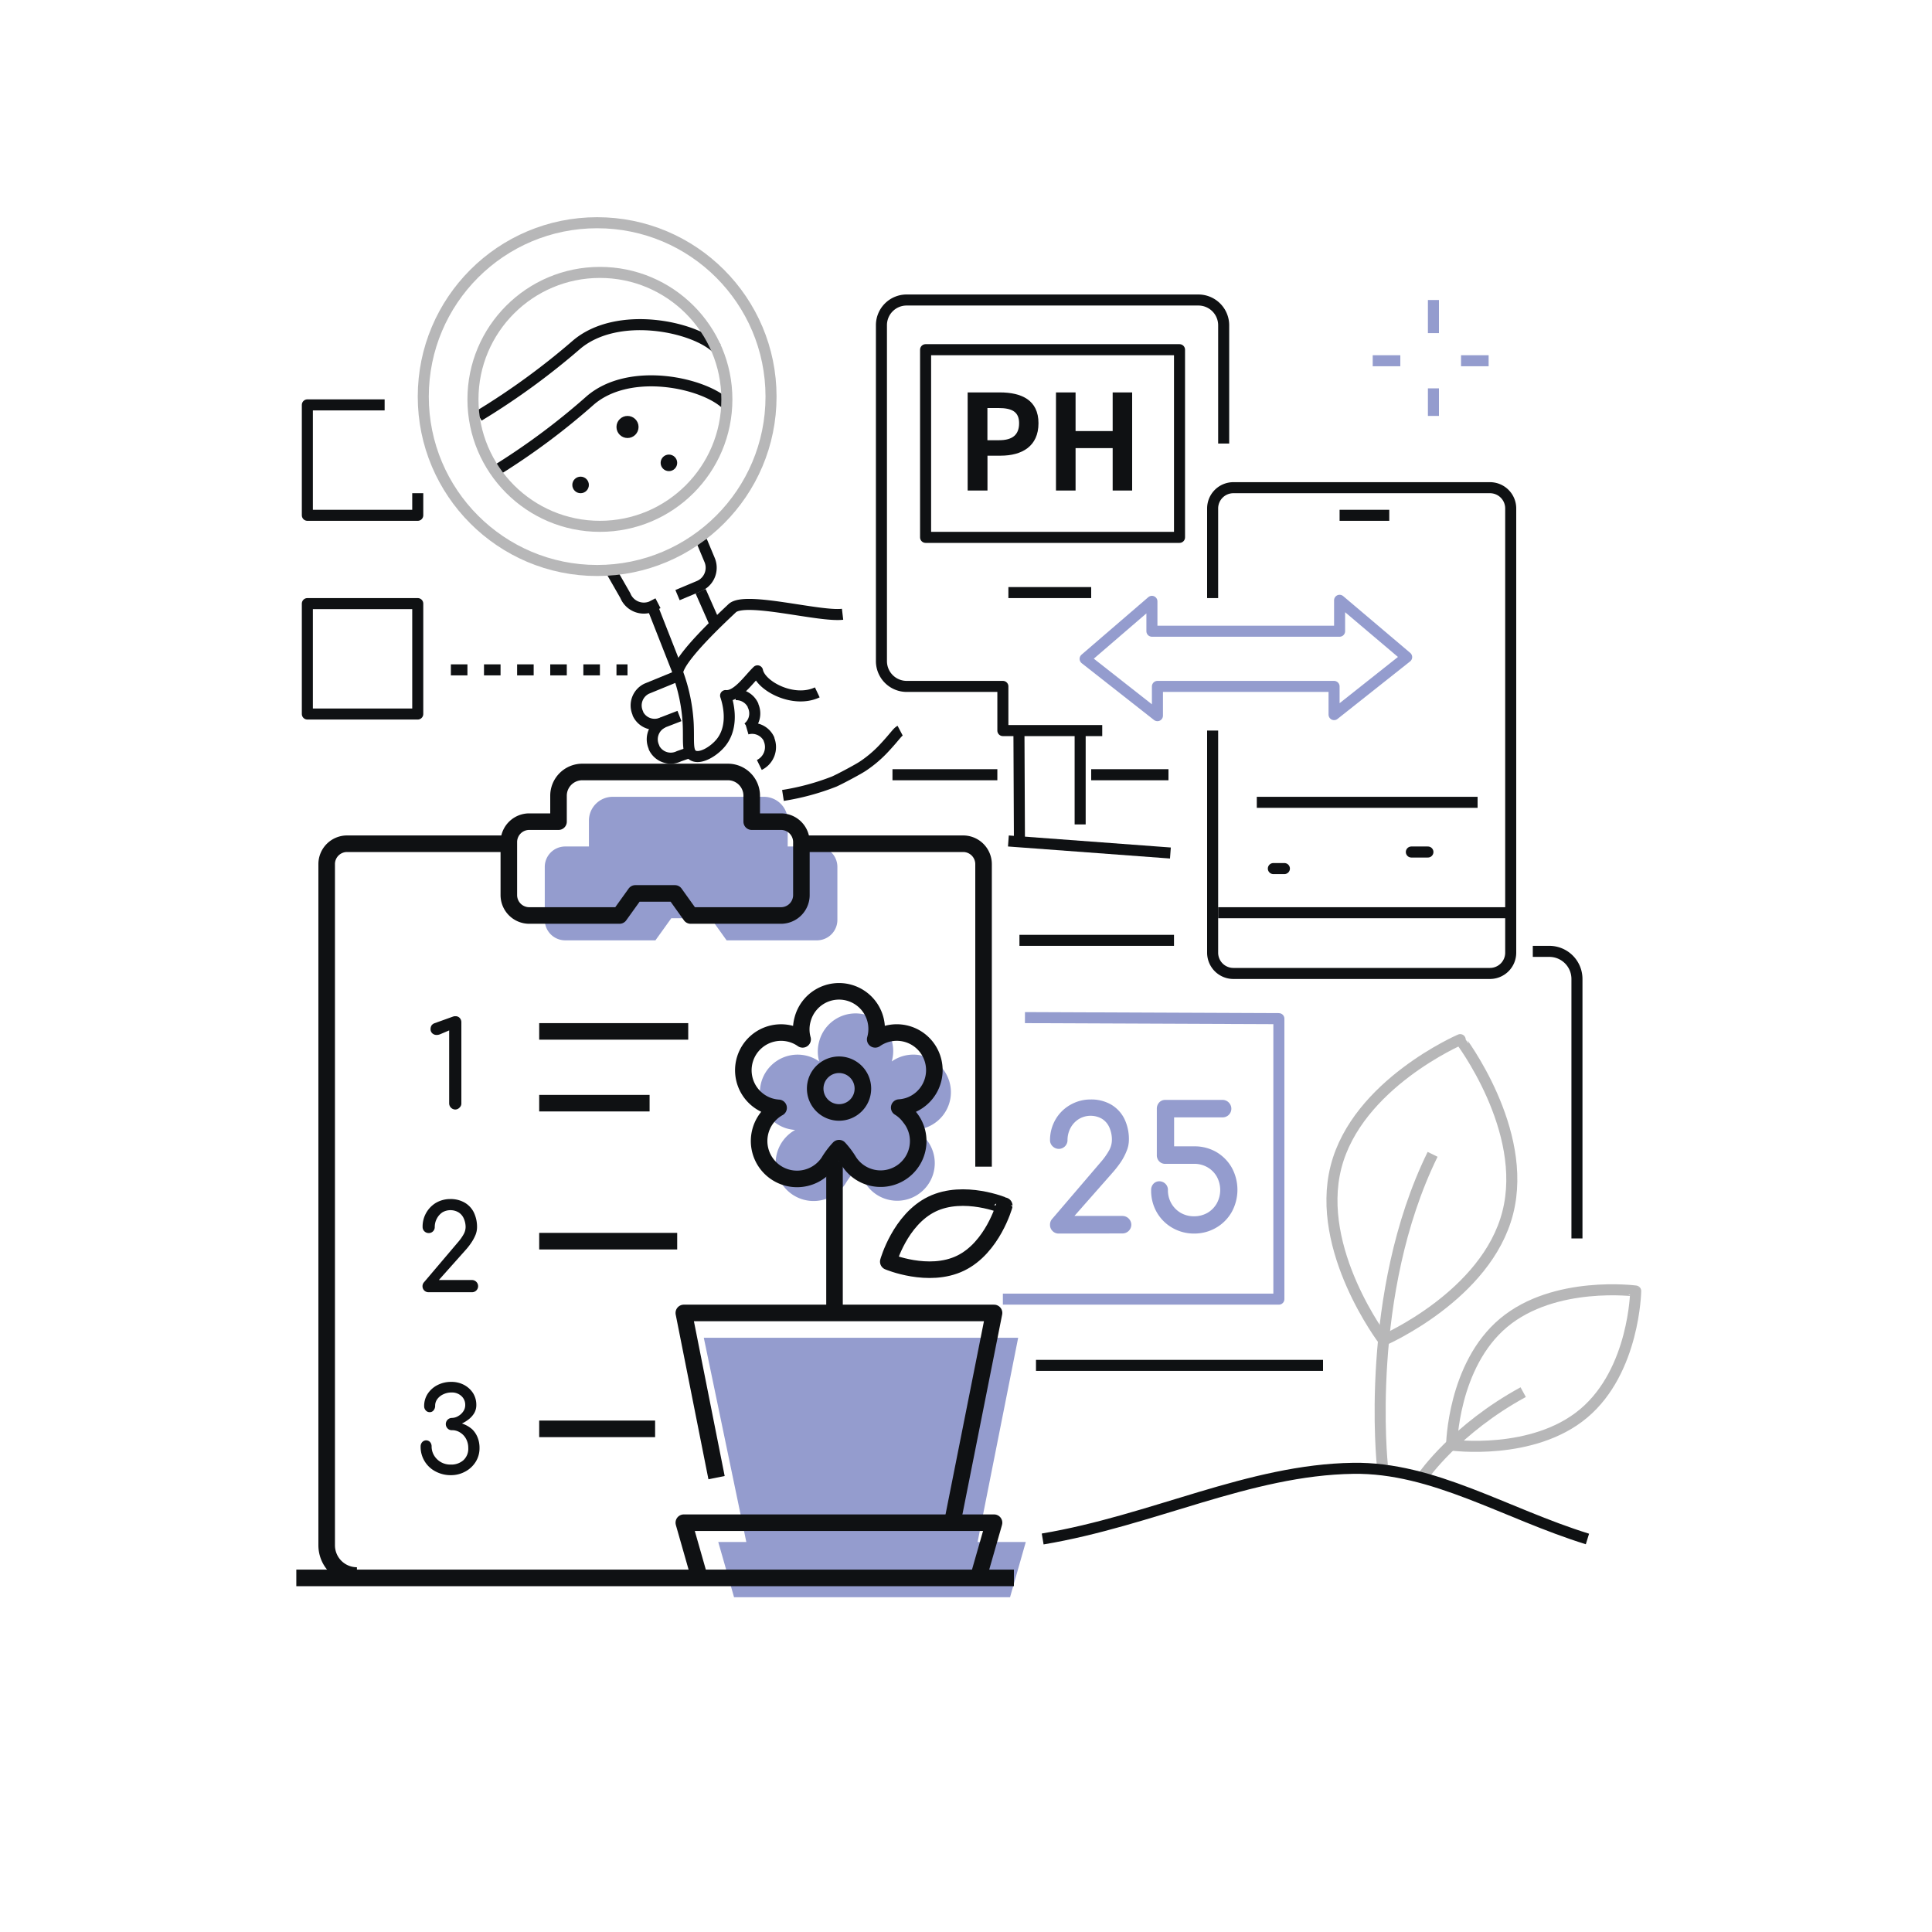 <?xml version="1.0" encoding="utf-8"?>
<svg xmlns="http://www.w3.org/2000/svg" data-name="Layer 1" viewBox="0 0 350 350">
  <line fill="none" stroke="#949cce" stroke-linejoin="round" stroke-width="2" x1="259.68" x2="259.68" y1="54.35" y2="60.35"/>
  <line fill="none" stroke="#949cce" stroke-linejoin="round" stroke-width="2" x1="259.68" x2="259.68" y1="70.35" y2="75.35"/>
  <line fill="none" stroke="#949cce" stroke-linejoin="round" stroke-width="2" x1="248.68" x2="253.68" y1="65.35" y2="65.35"/>
  <line fill="none" stroke="#949cce" stroke-linejoin="round" stroke-width="2" x1="264.68" x2="269.68" y1="65.35" y2="65.35"/>
  <path d="M171.93,195.76a6.8,6.8,0,0,0-10.38-3.47,6.82,6.82,0,1,0-13.15-3.62,6.74,6.74,0,0,0,0,3.62,6.75,6.75,0,0,0-1.8-.9,6.83,6.83,0,1,0-4.21,13,7.26,7.26,0,0,0,1.66.31,6.87,6.87,0,1,0,8.66,10.35,6,6,0,0,0,.42-.57A14.53,14.53,0,0,1,155,212a14.81,14.81,0,0,1,1.82,2.43A6.81,6.81,0,1,0,168.24,207c-.13-.19-.27-.39-.42-.57a6.65,6.65,0,0,0-1.92-1.78,7.26,7.26,0,0,0,1.66-.31A6.8,6.8,0,0,0,171.93,195.76Z" fill="#949cce"/>
  <polygon fill="#949cce" points="127.5 242.35 135.41 280.35 176.91 280.31 184.45 242.35 127.5 242.35"/>
  <polygon fill="#949cce" points="130.12 279.35 132.98 289.35 182.98 289.35 185.83 279.35 130.12 279.35"/>
  <path d="M148,153.35h-5.3v-4.69a4.31,4.31,0,0,0-4.31-4.31H111a4.31,4.31,0,0,0-4.31,4.31v4.69h-4.3a3.7,3.7,0,0,0-3.7,3.7v9.6a3.7,3.7,0,0,0,3.7,3.7h16.35l2.87-4h7.16l2.86,4H148a3.7,3.7,0,0,0,3.7-3.7v-9.6A3.7,3.7,0,0,0,148,153.35Z" fill="#949cce"/>
  <path d="M152,201.53a4.32,4.32,0,1,1,4.32-4.32,4.31,4.31,0,0,1-4.32,4.32Z" fill="none" stroke="#0f1113" stroke-linejoin="round" stroke-width="3"/>
  <path d="M91.68,152.85H62.87a3.69,3.69,0,0,0-3.69,3.69h0v123.4a5.48,5.48,0,0,0,5.48,5.48h0" fill="none" stroke="#0f1113" stroke-linejoin="round" stroke-width="3"/>
  <path d="M145.68,152.85h28.8a3.7,3.7,0,0,1,3.7,3.69v54.81" fill="none" stroke="#0f1113" stroke-linejoin="round" stroke-width="3"/>
  <path d="M141.48,148.85h-5.3v-4.69a4.31,4.31,0,0,0-4.31-4.31H105.49a4.31,4.31,0,0,0-4.31,4.31v4.69h-5.3a3.7,3.7,0,0,0-3.7,3.7v9.6a3.7,3.7,0,0,0,3.7,3.7h16.35l2.87-4h7.16l2.86,4h16.36a3.7,3.7,0,0,0,3.7-3.7v-9.6A3.7,3.7,0,0,0,141.48,148.85Z" fill="none" stroke="#0f1113" stroke-linejoin="round" stroke-width="3"/>
  <polyline fill="none" points="126.76 285.94 123.88 275.85 180.08 275.85 177.19 285.94" stroke="#0f1113" stroke-linejoin="round" stroke-width="3"/>
  <polyline fill="none" points="172.63 275.31 180.08 237.85 123.88 237.85 129.81 267.69" stroke="#0f1113" stroke-linejoin="round" stroke-width="3"/>
  <line fill="none" stroke="#0f1113" stroke-linejoin="round" stroke-width="3" x1="183.68" x2="53.68" y1="285.85" y2="285.85"/>
  <path d="M168.93,191.76a6.8,6.8,0,0,0-10.38-3.47,6.82,6.82,0,1,0-13.15-3.62,6.74,6.74,0,0,0,0,3.62,6.75,6.75,0,0,0-1.8-.9,6.83,6.83,0,1,0-4.21,13h0a7.26,7.26,0,0,0,1.66.31,6.87,6.87,0,1,0,8.66,10.35,6,6,0,0,0,.42-.57A14.53,14.53,0,0,1,152,208a14.81,14.81,0,0,1,1.82,2.43A6.81,6.81,0,1,0,165.24,203c-.13-.19-.27-.39-.42-.57a6.65,6.65,0,0,0-1.92-1.78,7.26,7.26,0,0,0,1.66-.31A6.8,6.8,0,0,0,168.93,191.76Z" fill="none" stroke="#0f1113" stroke-linejoin="round" stroke-width="3"/>
  <line fill="none" stroke="#0f1113" stroke-linejoin="round" stroke-width="3" x1="151.18" x2="151.18" y1="210.35" y2="237.35"/>
  <path d="M168.84,218.13c-5.8,2.81-7.92,10.43-7.92,10.43s7.29,3.09,13.09.28,7.92-10.42,7.92-10.42S174.64,215.33,168.84,218.13Z" fill="none" stroke="#0f1113" stroke-linejoin="round" stroke-width="3"/>
  <path d="M82.45,201a1.13,1.13,0,0,1-1.08-1.11V186.67l-1.58.67a1.65,1.65,0,0,1-.69.15,1.1,1.1,0,0,1-.79-.3,1,1,0,0,1-.31-.78,1.27,1.27,0,0,1,.17-.63,1.11,1.11,0,0,1,.54-.41l3.37-1.21.22-.06h.19a1,1,0,0,1,.79.31,1.15,1.15,0,0,1,.3.81v14.65a1,1,0,0,1-.33.78A1.06,1.06,0,0,1,82.45,201Z" fill="#0f1113"/>
  <path d="M77.64,234.1a1.08,1.08,0,0,1-1.1-1.06v0a1.08,1.08,0,0,1,.3-.78L83,225a8.26,8.26,0,0,0,1-1.42,2.73,2.73,0,0,0,.35-1.28,3.84,3.84,0,0,0-.35-1.6,2.47,2.47,0,0,0-.93-1.07,2.9,2.9,0,0,0-2.93,0,3.1,3.1,0,0,0-1,1.13,3.17,3.17,0,0,0-.38,1.54,1.08,1.08,0,0,1-.31.76,1.06,1.06,0,0,1-.79.32,1.1,1.1,0,0,1-.78-.32,1.07,1.07,0,0,1-.32-.76A5,5,0,0,1,79,217.89a5.14,5.14,0,0,1,2.6-.67,5.05,5.05,0,0,1,2.55.63,4.22,4.22,0,0,1,1.68,1.77,6,6,0,0,1,.59,2.72,3.82,3.82,0,0,1-.29,1.41,7.78,7.78,0,0,1-.74,1.36,11.27,11.27,0,0,1-.89,1.17l-5,5.61h6a1.1,1.1,0,0,1,.8.34,1.1,1.1,0,0,1-.8,1.87Z" fill="#0f1113"/>
  <path d="M81.76,267.24a5.84,5.84,0,0,1-2.87-.68,5,5,0,0,1-2.69-4.51,1.15,1.15,0,0,1,.3-.81,1,1,0,0,1,.7-.31,1,1,0,0,1,.71.31,1.18,1.18,0,0,1,.28.81,3.15,3.15,0,0,0,.46,1.64,3.4,3.4,0,0,0,3,1.63,3.28,3.28,0,0,0,2.3-.79,2.81,2.81,0,0,0,.88-2.22,3.41,3.41,0,0,0-.39-1.63,3,3,0,0,0-1.06-1.15,2.69,2.69,0,0,0-1.51-.44,1,1,0,0,1-.79-.32,1.12,1.12,0,0,1,.74-1.9h0a2.25,2.25,0,0,0,1.16-.32,2.68,2.68,0,0,0,.93-.84,2,2,0,0,0,.37-1.2,2.11,2.11,0,0,0-.69-1.6,2.51,2.51,0,0,0-1.77-.65,3.43,3.43,0,0,0-1.51.33,2.76,2.76,0,0,0-1.08.86,2,2,0,0,0-.4,1.21,1.25,1.25,0,0,1-.28.83.86.86,0,0,1-.71.34.93.93,0,0,1-.7-.31,1.1,1.1,0,0,1-.3-.79,4,4,0,0,1,.65-2.25,4.64,4.64,0,0,1,1.78-1.57,5.42,5.42,0,0,1,2.5-.57,4.85,4.85,0,0,1,2.3.55,4.4,4.4,0,0,1,1.63,1.49,4,4,0,0,1,.59,2.13,2.88,2.88,0,0,1-.38,1.49,4.11,4.11,0,0,1-1,1.12,6,6,0,0,1-1.23.76,5.27,5.27,0,0,1,1.86,1.05,4.23,4.23,0,0,1,1,1.53,5,5,0,0,1,.33,1.88,4.63,4.63,0,0,1-.71,2.51,5,5,0,0,1-1.9,1.75A5.34,5.34,0,0,1,81.76,267.24Z" fill="#0f1113"/>
  <line fill="none" stroke="#0f1113" stroke-linejoin="round" stroke-width="3" x1="97.68" x2="124.68" y1="186.85" y2="186.85"/>
  <line fill="none" stroke="#0f1113" stroke-linejoin="round" stroke-width="3" x1="97.68" x2="117.68" y1="199.85" y2="199.85"/>
  <line fill="none" stroke="#0f1113" stroke-linejoin="round" stroke-width="3" x1="97.68" x2="122.68" y1="224.85" y2="224.85"/>
  <line fill="none" stroke="#0f1113" stroke-linejoin="round" stroke-width="3" x1="97.68" x2="118.68" y1="258.85" y2="258.85"/>
  <path d="M273.14,219.71c-3.83,15-22.5,23.08-22.5,23.08s-12.45-16.34-8.61-31.38,22.5-23.07,22.5-23.07S277,204.68,273.14,219.71Z" fill="none" stroke="#b7b7b8" stroke-linejoin="round" stroke-width="2"/>
  <path d="M272.4,239.63c-9.21,7.7-9.43,22.16-9.43,22.16s14.72,2,23.93-5.74,9.42-22.17,9.42-22.17S281.61,231.92,272.4,239.63Z" fill="none" stroke="#b7b7b8" stroke-linejoin="round" stroke-width="2"/>
  <path d="M257.83,267.41s5.91-8.56,18.11-15.21" fill="none" stroke="#b7b7b8" stroke-linejoin="round" stroke-width="2"/>
  <path d="M250.43,265.49s-3.32-31.05,9.1-56.37" fill="none" stroke="#b7b7b8" stroke-linejoin="round" stroke-width="2"/>
  <polyline fill="none" points="185.68 184.35 231.68 184.54 231.68 235.35 181.68 235.35" stroke="#949cce" stroke-linejoin="round" stroke-width="2"/>
  <path d="M188.89,278.8c19.93-3.34,37.41-12.52,56.25-12.8,14.52-.22,27.57,8.19,42.44,12.8" fill="none" stroke="#0f1113" stroke-linejoin="round" stroke-width="2"/>
  <line fill="none" stroke="#0f1113" stroke-linejoin="round" stroke-width="2" x1="187.68" x2="239.68" y1="247.35" y2="247.35"/>
  <path d="M285.68,224.35V177.4a5,5,0,0,0-4.95-5.05h-3.05" fill="none" stroke="#0f1113" stroke-linejoin="round" stroke-width="2"/>
  <path d="M191.8,223.47a1.5,1.5,0,0,1-1.13-.47,1.52,1.52,0,0,1-.45-1.12,1.55,1.55,0,0,1,.44-1.12l8.81-10.3a12.25,12.25,0,0,0,1.45-2.05,3.94,3.94,0,0,0,.51-1.84,5.43,5.43,0,0,0-.47-2.35,3.49,3.49,0,0,0-1.33-1.54,4.13,4.13,0,0,0-4.21.06,4.27,4.27,0,0,0-1.49,1.61,4.64,4.64,0,0,0-.54,2.22,1.58,1.58,0,0,1-1.6,1.56,1.6,1.6,0,0,1-1.1-.47,1.5,1.5,0,0,1-.47-1.09,7.47,7.47,0,0,1,1-3.77,7.18,7.18,0,0,1,2.63-2.62,7.33,7.33,0,0,1,3.74-1,7.2,7.2,0,0,1,3.66.9,6.21,6.21,0,0,1,2.41,2.54,8.42,8.42,0,0,1,.85,3.91,5.27,5.27,0,0,1-.42,2,10.9,10.9,0,0,1-1.05,2,20.8,20.8,0,0,1-1.29,1.68l-7.11,8.07h8.69a1.62,1.62,0,0,1,1.62,1.58,1.6,1.6,0,0,1-1.62,1.59Z" fill="#949cce"/>
  <path d="M216.36,223.47a7.8,7.8,0,0,1-4-1.05,7.61,7.61,0,0,1-2.82-2.84,7.87,7.87,0,0,1-1-4,1.61,1.61,0,0,1,.43-1.14,1.47,1.47,0,0,1,1-.44,1.59,1.59,0,0,1,1.15.45,1.52,1.52,0,0,1,.46,1.14,4.77,4.77,0,0,0,.62,2.42,4.65,4.65,0,0,0,1.7,1.71,4.7,4.7,0,0,0,2.4.62,4.84,4.84,0,0,0,2.44-.62,4.62,4.62,0,0,0,1.69-1.71,5.05,5.05,0,0,0,0-4.86,4.57,4.57,0,0,0-1.69-1.69,4.74,4.74,0,0,0-2.44-.62h-5.18a1.47,1.47,0,0,1-1.12-.45,1.57,1.57,0,0,1-.43-1.14v-8.38a1.63,1.63,0,0,1,.43-1.15,1.44,1.44,0,0,1,1.12-.46h10.37a1.54,1.54,0,0,1,1.12.48,1.57,1.57,0,0,1-1.09,2.68h-8.82v5.25h3.6a7.87,7.87,0,0,1,4,1,7.68,7.68,0,0,1,2.83,2.83,8.35,8.35,0,0,1,0,8.08,7.64,7.64,0,0,1-2.83,2.84A7.81,7.81,0,0,1,216.36,223.47Z" fill="#949cce"/>
  <path d="M175.3,71.09h5.83c3.94,0,7,1.39,7,5.58s-3,5.88-6.86,5.88h-2.38v6.31H175.3Zm5.7,8.66c2.44,0,3.62-1,3.62-3.08s-1.3-2.75-3.74-2.75h-2v5.83Z" fill="#0f1113"/>
  <path d="M191.3,71.09h3.55v7h6.72v-7h3.53V88.86h-3.53V81.18h-6.72v7.68H191.3Z" fill="#0f1113"/>
  <path d="M221.68,80.35V58.92a4.58,4.58,0,0,0-4.57-4.57H164.25a4.56,4.56,0,0,0-4.57,4.55v60.88a4.58,4.58,0,0,0,4.57,4.57h17.43v8h18" fill="none" stroke="#0f1113" stroke-linejoin="round" stroke-width="2"/>
  <line fill="none" stroke="#0f1113" stroke-linejoin="round" stroke-width="2" x1="184.68" x2="184.59" y1="152.35" y2="132.35"/>
  <line fill="none" stroke="#0f1113" stroke-linejoin="round" stroke-width="2" x1="195.68" x2="195.68" y1="132.35" y2="149.35"/>
  <rect fill="none" height="34" stroke="#0f1113" stroke-linejoin="round" stroke-width="2" width="46" x="167.68" y="63.35"/>
  <line fill="none" stroke="#0f1113" stroke-linejoin="round" stroke-width="2" x1="161.68" x2="180.68" y1="140.35" y2="140.35"/>
  <line fill="none" stroke="#0f1113" stroke-linejoin="round" stroke-width="2" x1="227.68" x2="267.68" y1="145.35" y2="145.35"/>
  <line fill="none" stroke="#0f1113" stroke-linejoin="round" stroke-width="2" x1="197.68" x2="211.68" y1="140.35" y2="140.35"/>
  <line fill="none" stroke="#0f1113" stroke-linejoin="round" stroke-width="2" x1="184.68" x2="212.68" y1="170.35" y2="170.35"/>
  <line fill="none" stroke="#0f1113" stroke-linecap="round" stroke-linejoin="round" stroke-width="2" x1="230.68" x2="232.68" y1="157.35" y2="157.35"/>
  <line fill="none" stroke="#0f1113" stroke-linecap="round" stroke-linejoin="round" stroke-width="2" x1="255.68" x2="258.68" y1="154.35" y2="154.35"/>
  <line fill="none" stroke="#0f1113" stroke-linejoin="round" stroke-width="2" x1="182.68" x2="212.03" y1="152.35" y2="154.53"/>
  <path d="M219.68,108.35V92.11a3.76,3.76,0,0,1,3.76-3.76h46.48a3.76,3.76,0,0,1,3.76,3.76h0v80.48a3.76,3.76,0,0,1-3.76,3.76H223.44a3.76,3.76,0,0,1-3.76-3.76V132.35" fill="none" stroke="#0f1113" stroke-linejoin="round" stroke-width="2"/>
  <polygon fill="none" points="208.68 114.35 208.68 108.94 196.58 119.36 209.68 129.65 209.68 124.35 241.68 124.35 241.68 129.46 254.83 119.04 242.68 108.75 242.68 114.35 208.68 114.35" stroke="#949cce" stroke-linejoin="round" stroke-width="2"/>
  <line fill="none" stroke="#0f1113" stroke-linejoin="round" stroke-width="2" x1="242.68" x2="251.68" y1="93.35" y2="93.35"/>
  <line fill="none" stroke="#0f1113" stroke-linejoin="round" stroke-width="2" x1="220.68" x2="273.68" y1="165.35" y2="165.35"/>
  <line fill="none" stroke="#0f1113" stroke-linejoin="round" stroke-width="2" x1="182.68" x2="197.68" y1="107.35" y2="107.35"/>
  <path d="M110.68,103.35l2.6,4.54a3.62,3.62,0,0,0,4.74,2h0l1.18-.61" fill="none" stroke="#0f1113" stroke-linejoin="round" stroke-width="2"/>
  <path d="M127.11,98l1.44,3.44a3.61,3.61,0,0,1-1.93,4.74h0l-3.88,1.63" fill="none" stroke="#0f1113" stroke-linejoin="round" stroke-width="2"/>
  <line fill="none" stroke="#0f1113" stroke-linejoin="round" stroke-width="2" x1="122.68" x2="118.28" y1="121.35" y2="110.16"/>
  <line fill="none" stroke="#0f1113" stroke-linejoin="round" stroke-width="2" x1="126.92" x2="129.68" y1="107.1" y2="113.35"/>
  <path d="M163.07,132.37c-.55.29-1,1.14-3.12,3.38a21.65,21.65,0,0,1-3.64,3.05c-.87.58-4,2.25-5.17,2.78a44.13,44.13,0,0,1-9.3,2.52" fill="none" stroke="#0f1113" stroke-linejoin="round" stroke-width="2"/>
  <path d="M122.16,122.71l-5,2.05a3.37,3.37,0,0,0-1.6,4.46v.08a3.35,3.35,0,0,0,4.45,1.6l3.08-1.19" fill="none" stroke="#0f1113" stroke-linejoin="round" stroke-width="2"/>
  <path d="M135.5,131.84a3.33,3.33,0,0,0,.92-4v-.08a3.36,3.36,0,0,0-3.17-1.92" fill="none" stroke="#0f1113" stroke-linejoin="round" stroke-width="2"/>
  <path d="M120.08,130.9a3.36,3.36,0,0,0-1.6,4.46v.08A3.36,3.36,0,0,0,123,137l0,0,2-.7" fill="none" stroke="#0f1113" stroke-linejoin="round" stroke-width="2"/>
  <path d="M137.56,138.58a3.61,3.61,0,0,0,1.75-4.62v-.08a3.39,3.39,0,0,0-4-1.8" fill="none" stroke="#0f1113" stroke-linejoin="round" stroke-width="2"/>
  <path d="M152.64,111.28c-4.26.5-17.7-3.29-20-1.09-1.55,1.48-9.63,8.92-9.89,11.65a31.45,31.45,0,0,1,1.92,9.2c.16,3.16-.25,5.14.87,5.81,1.28.76,3.77-.7,5.09-2.34,2.63-3.3,1-7.95.82-8.5,2.11.21,4.22-3,5.78-4.48.54,2.75,6.53,5.93,10.83,3.9" fill="none" stroke="#0f1113" stroke-linejoin="round" stroke-width="2"/>
  <circle cx="108.18" cy="71.85" fill="none" r="31.5" stroke="#b7b7b8" stroke-linejoin="round" stroke-width="2"/>
  <path d="M89.68,85.35a124.9,124.9,0,0,0,17.26-12.82c7.2-6.18,20.74-3.18,24.74.82" fill="none" stroke="#0f1113" stroke-linejoin="round" stroke-width="2"/>
  <path d="M86.74,75.34a130.07,130.07,0,0,0,17.75-12.93c7.41-6.22,21.27-3.29,25.35.69" fill="none" stroke="#0f1113" stroke-linejoin="round" stroke-width="2"/>
  <circle cx="108.68" cy="72.35" fill="none" r="23" stroke="#b7b7b8" stroke-linejoin="round" stroke-width="2"/>
  <circle cx="113.68" cy="77.35" fill="#0f1113" r="2"/>
  <circle cx="105.18" cy="87.85" fill="#0f1113" r="1.5"/>
  <circle cx="121.18" cy="83.85" fill="#0f1113" r="1.5"/>
  <polyline fill="none" points="69.68 73.35 55.68 73.35 55.68 93.35 75.68 93.35 75.68 89.35" stroke="#0f1113" stroke-linejoin="round" stroke-width="2"/>
  <rect fill="none" height="20" stroke="#0f1113" stroke-linejoin="round" stroke-width="2" width="20" x="55.68" y="109.35"/>
  <line fill="none" stroke="#0f1113" stroke-dasharray="3 3" stroke-linejoin="round" stroke-width="2" x1="81.68" x2="113.68" y1="121.35" y2="121.35"/>
</svg>